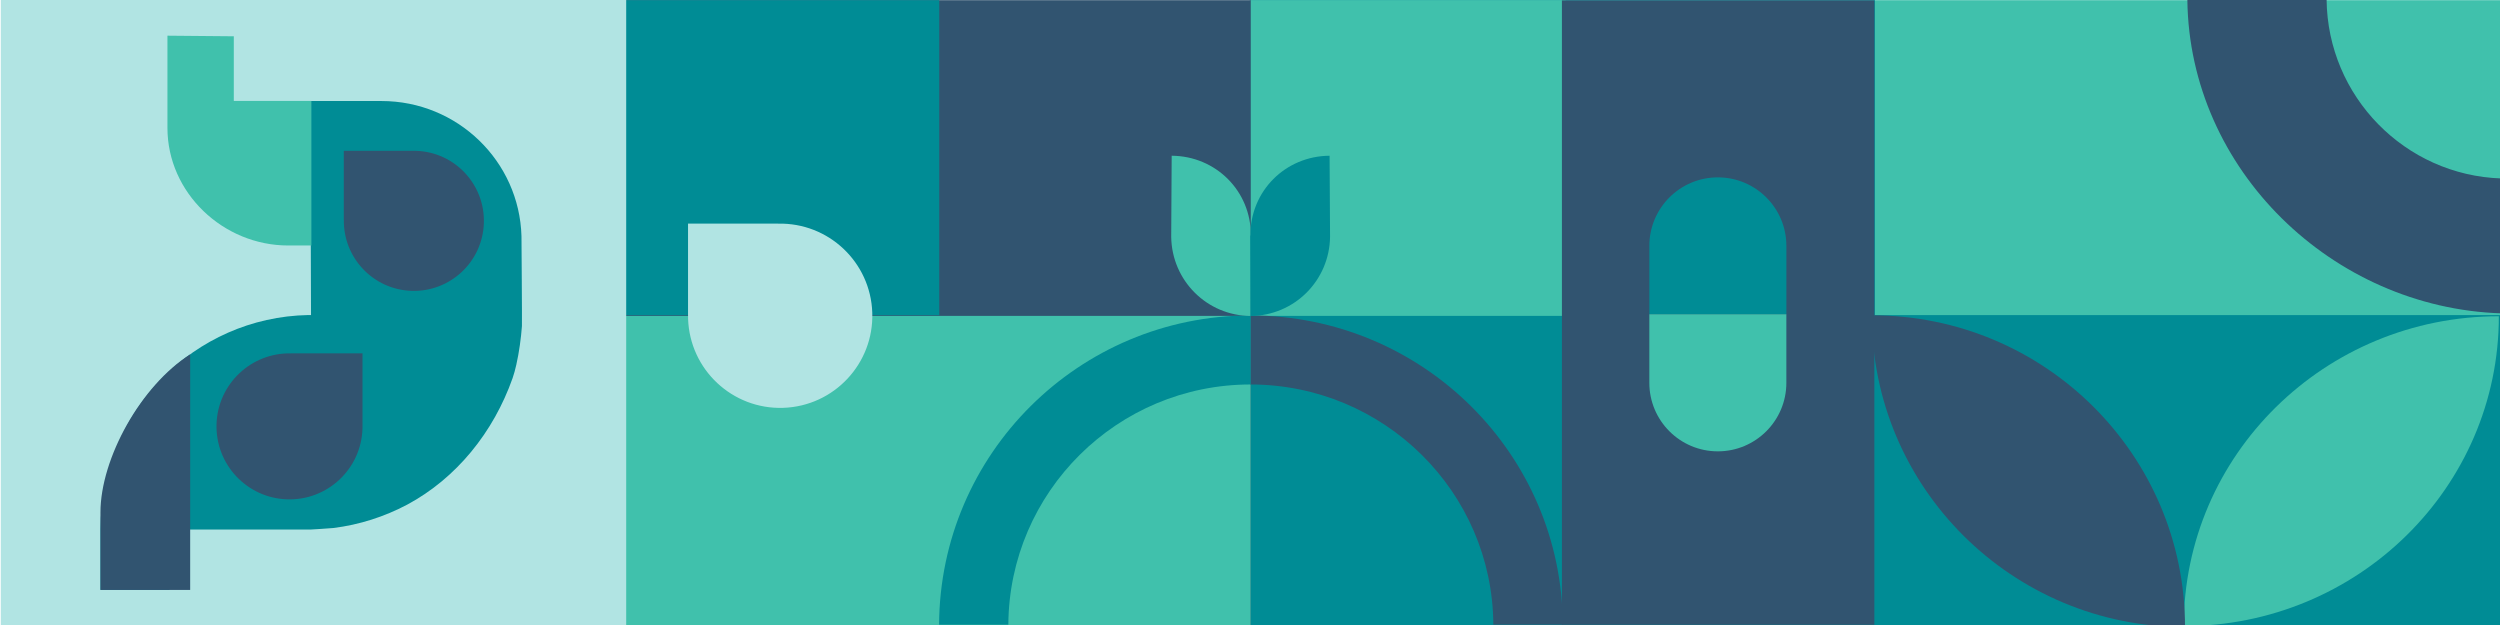 <?xml version="1.0" encoding="UTF-8"?> <svg xmlns="http://www.w3.org/2000/svg" id="Layer_1" viewBox="0 0 1320 330"><defs><style>.cls-1{fill:#008c95;}.cls-2{fill:#b1e4e3;}.cls-3{fill:#40c1ac;}.cls-4{fill:#315470;}</style></defs><rect class="cls-3" x="989.53" y=".08" width="330.76" height="329.94" transform="translate(2309.81 330.11) rotate(-180)"></rect><rect class="cls-1" x="659.89" y=".08" width="330.07" height="329.94" transform="translate(1649.85 330.11) rotate(-180)"></rect><rect class="cls-3" x="660.07" y=".08" width="166.55" height="166.69" transform="translate(1486.7 166.86) rotate(-180)"></rect><rect class="cls-1" x="989.53" y="166.37" width="330.49" height="164.97" transform="translate(2309.55 497.71) rotate(-180)"></rect><rect class="cls-4" x="742.34" y="82.57" width="329.68" height="164.97" transform="translate(742.12 1072.23) rotate(-90)"></rect><rect class="cls-4" x="330.46" y=".08" width="329.94" height="329.94" transform="translate(990.85 330.11) rotate(-180)"></rect><rect class="cls-3" x="330.46" y="166.8" width="329.88" height="163.65" transform="translate(990.79 497.24) rotate(-180)"></rect><rect class="cls-1" x="328.27" y=".08" width="167.66" height="166.36" transform="translate(824.2 166.53) rotate(-180)"></rect><path class="cls-3" d="m1319.39,166.98h0c-91.88,0-166.36,73.25-166.36,163.62h0s0,0,0,0c91.88,0,166.36-73.25,166.36-163.62Z"></path><path class="cls-4" d="m988.33,166.48h0c0,90.91,74.03,164.61,165.36,164.61h0c0-90.91-74.03-164.61-165.36-164.61Z"></path><path class="cls-2" d="m410.84,118.08l.02-.02h-47.58v48.25h.01c0,.67,0,1.35.02,2.03.9,26.85,23.4,47.9,50.25,47,26.86-.9,47.9-23.39,47-50.25-.89-26.68-23.1-47.61-49.72-47Z"></path><path class="cls-4" d="m660.43,166.54c-.1,0-.19,0-.29,0h0v36.46c70.63,0,127.93,56.72,128.35,126.84h36.68c-.43-90.16-73.99-163.14-164.75-163.29Z"></path><path class="cls-1" d="m660.05,166.54c.1,0,.19,0,.29,0h0v36.46c-70.4,0-127.51,56.72-127.94,126.84h-36.56s0,0,0,0c.42-90.16,73.75-163.14,164.21-163.29Z"></path><path class="cls-1" d="m870.85,129.83c0-19.98,16.2-36.18,36.18-36.18h0c19.98,0,36.18,16.2,36.18,36.18v36.13h-72.35v-36.13Z"></path><path class="cls-3" d="m907.03,238.31h0c-19.98,0-36.18-16.2-36.18-36.18v-36.13s0-.05,0-.05h72.35v.05s0,36.13,0,36.13c0,19.98-16.2,36.18-36.18,36.18Z"></path><path class="cls-4" d="m1320.66,165.45s.02,0,.03,0v-71.23c-50.87-1.66-91.72-43.28-92.25-94.43l-73.49-.03h-.02c0,.1,0,.2,0,.3,1.07,89.6,76.58,162.48,165.72,165.39Z"></path><path class="cls-3" d="m660.46,124.34c.1-23.56-18.57-41.97-41.81-42.11l-.25,42.78c.29,23.07,18.8,41.69,42.06,41.83l.13-42.44s-.13-.04-.13-.06Z"></path><path class="cls-1" d="m660.21,124.34c-.1-23.56,18.57-41.97,41.81-42.11l.25,42.78c-.29,23.07-18.8,41.69-42.06,41.83l-.13-42.44s.13-.04.13-.06Z"></path><rect class="cls-2" x=".42" y="-.12" width="330.21" height="330.21"></rect><path class="cls-1" d="m275.58,172.06c.11-1.57-.24-47.38-.24-47.38-1.15-39.58-33.78-71.34-73.92-71.34h0s-74.91,0-74.91,0h-36.95v13.71c0,33.99,27.19,61.54,60.73,61.54h13.81l.12,37.75h-1.45c-30.1.57-57.27,13.2-77.05,33.29-20.1,20.41-32.56,48.52-32.66,79.6h0v32.22h36.43v-31.85l74.77-.02c.18,0,10.15-.6,11.73-.79,13.86-1.72,27.02-6,38.99-12.33,25.98-13.93,45.58-38.23,55.68-66.83.72-2.05,1.37-4.48,1.96-7.07,1.49-6.57,2.52-14.25,2.97-20.51"></path><path class="cls-4" d="m181.54,115.78l-.02.02v-36.17h36.68s0,0,0,0c.51,0,1.03,0,1.55.01,20.42.68,36.41,17.78,35.73,38.2-.68,20.41-17.79,36.41-38.2,35.73-20.28-.68-36.19-17.56-35.73-37.8Z"></path><path class="cls-4" d="m100.41,187.1c-25.95,16.44-47.37,54.94-47.37,83.49v40.88h47.37v-124.36Z"></path><path class="cls-4" d="m153.72,186.58l-.02-.02h37.7v38.23s0,0,0,0c0,.54,0,1.07-.01,1.62-.71,21.28-18.54,37.95-39.82,37.24-21.28-.71-37.95-18.54-37.24-39.82.71-21.14,18.31-37.73,39.4-37.25Z"></path><path class="cls-3" d="m123.45,53.31V19.16l-35.04-.32v48.68c0,34.3,29.43,62.1,63.73,62.1h12.27V53.31h-40.96Z"></path></svg> 